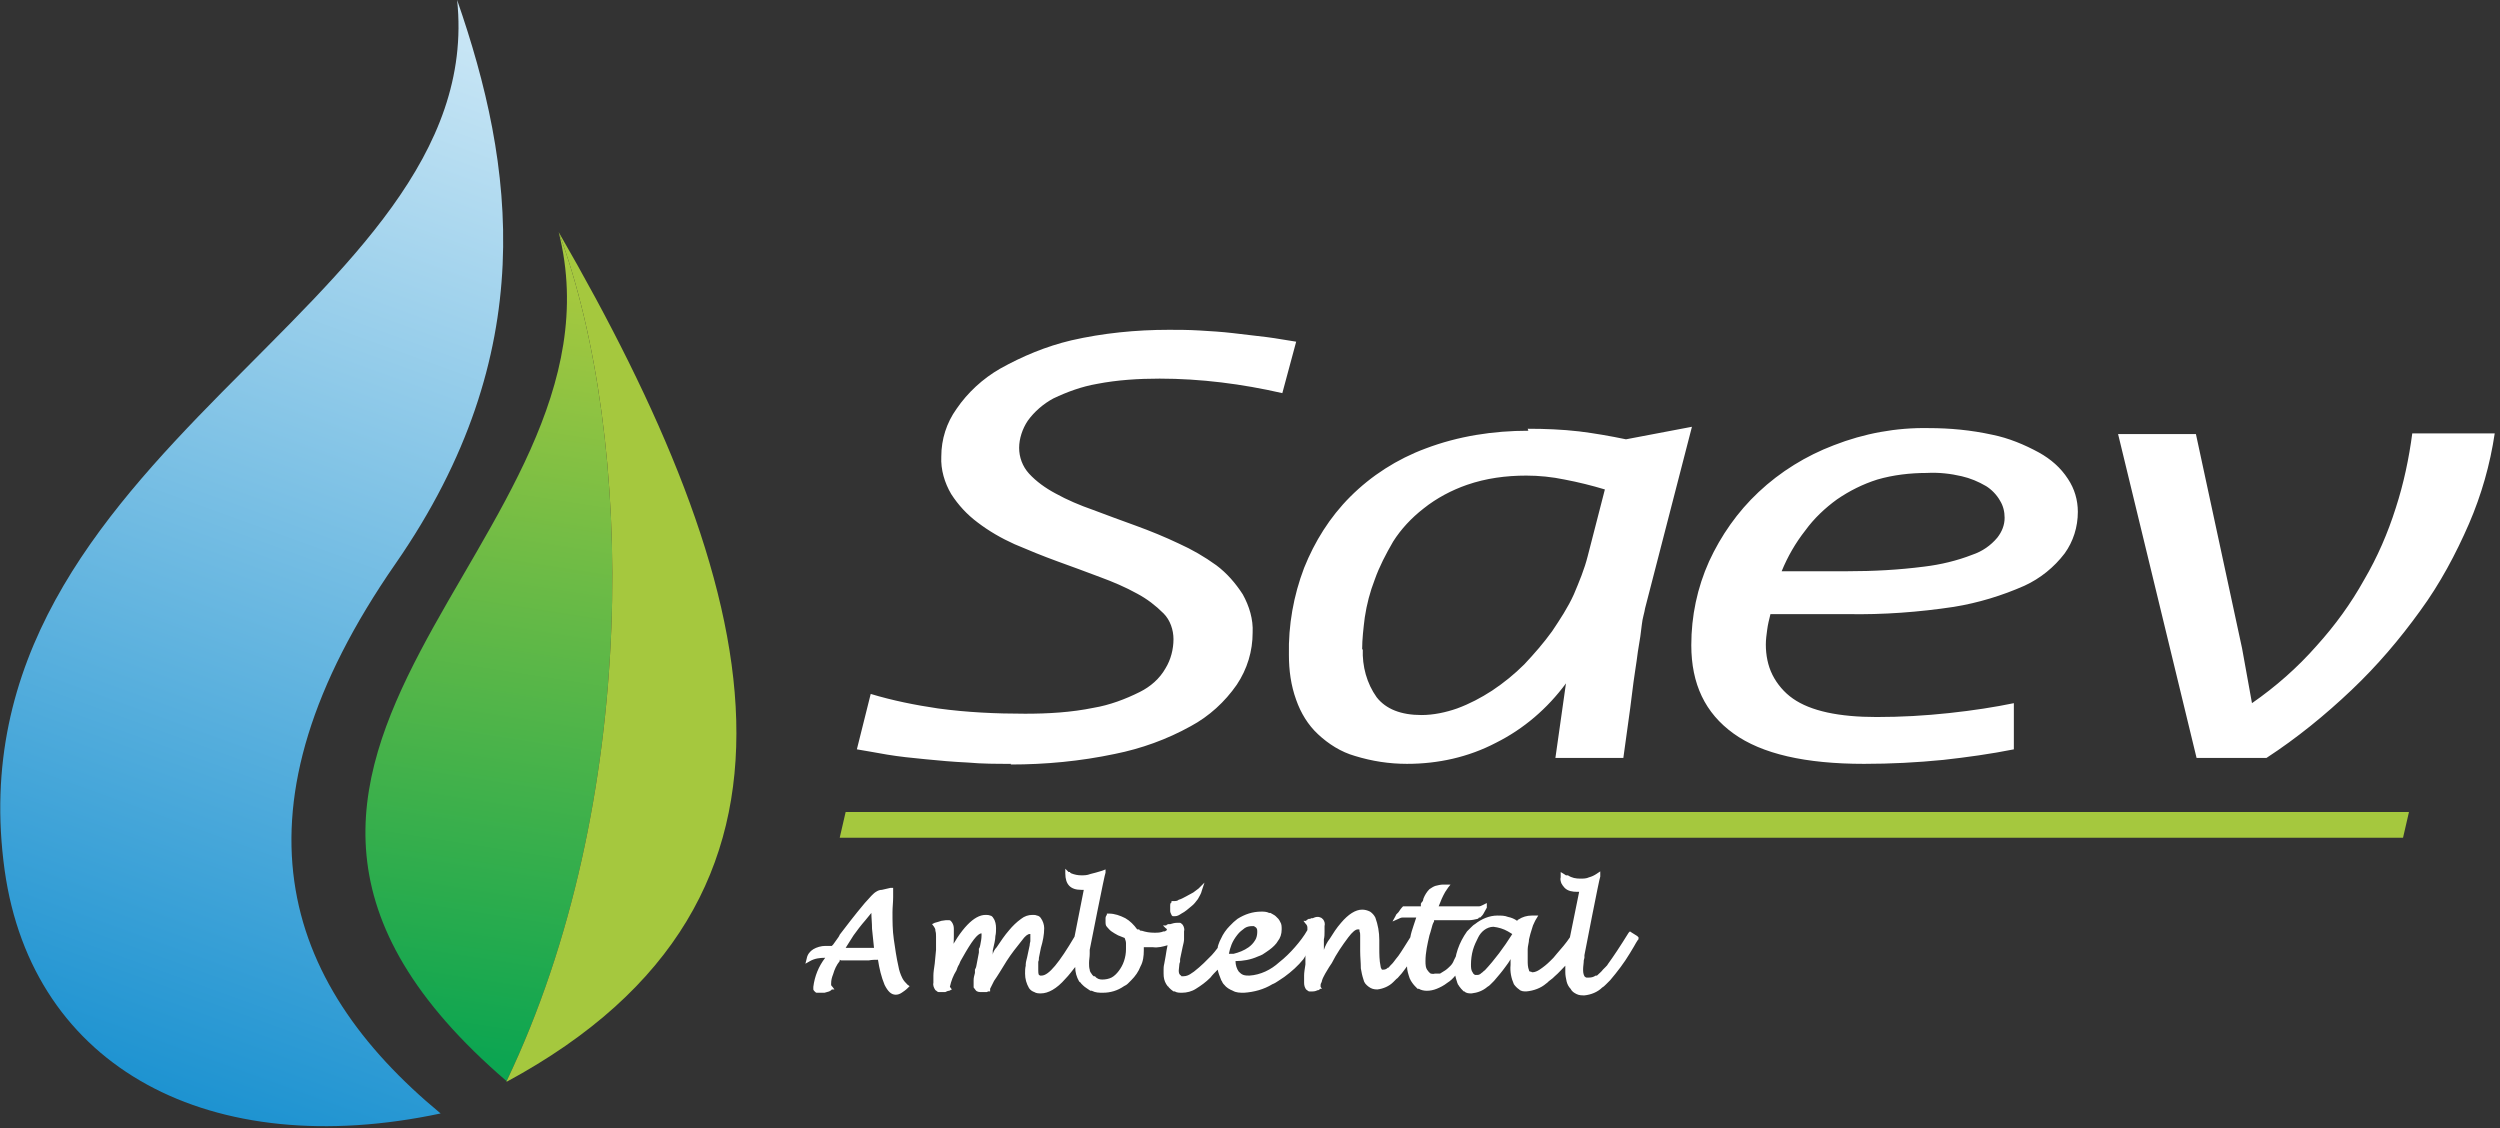 <?xml version="1.0" encoding="UTF-8"?>
<svg id="Camada_1" xmlns="http://www.w3.org/2000/svg" version="1.1" xmlns:xlink="http://www.w3.org/1999/xlink" viewBox="0 0 379 171">
  <rect x="0" y="0" width="379" height="171" fill="#333333" stroke="none"/>
  <!-- Generator: Adobe Illustrator 29.8.2, SVG Export Plug-In . SVG Version: 2.1.1 Build 3)  -->
  <defs>
    <style>
      .st0 {
        fill: url(#Gradiente_sem_nome_2);
      }

      .st1 {
        fill: #fff;
      }

      .st2 {
        fill: #a5c83e;
        fill-rule: evenodd;
      }

      .st3 {
        fill: url(#Gradiente_sem_nome);
      }
    </style>
    <linearGradient id="Gradiente_sem_nome" data-name="Gradiente sem nome" x1="24.3" y1="6.6" x2="93.4" y2="197.6" gradientTransform="translate(0 171.9) scale(1 -1)" gradientUnits="userSpaceOnUse">
      <stop offset="0" stop-color="#1e93d1"/>
      <stop offset="1" stop-color="#eef8fd"/>
    </linearGradient>
    <linearGradient id="Gradiente_sem_nome_2" data-name="Gradiente sem nome 2" x1="66.9" y1="12.4" x2="84.9" y2="128.2" gradientTransform="translate(0 171.9) scale(1 -1)" gradientUnits="userSpaceOnUse">
      <stop offset="0" stop-color="#0ca551"/>
      <stop offset="1" stop-color="#a5c83f"/>
    </linearGradient>
  </defs>
  <path class="st3" d="M.7,131.9c4.2,30.1,31.3,44.3,66.1,36.9-24.2-20-32.7-46.1-6.8-83.4C82.1,53.5,78,25,69.3,0,74.2,46.8-8.1,68.1.7,131.9Z"/>
  <path class="st0" d="M76.8,163.9c20.2-42.3,19.5-97.5,7.9-128.7,11.8,46.9-65.1,79.6-7.9,128.7Z"/>
  <path class="st2" d="M76.8,163.9c20.2-42.3,19.5-97.5,7.9-128.7,30.8,53.3,43.6,101-7.9,128.8"/>
  <path class="st1" d="M153.3,115.8c-2.2,0-4.4,0-6.6-.2-2.2-.1-4.4-.3-6.4-.5-2.1-.2-4-.4-5.8-.7s-3.3-.6-4.6-.8l2.1-8.4c3.3,1,6.8,1.7,10.2,2.2,4.4.6,8.8.8,13.2.8,3.5,0,7-.2,10.4-.9,2.4-.4,4.8-1.3,7-2.4,1.6-.8,3-2,3.9-3.6.8-1.3,1.2-2.9,1.2-4.4,0-1.4-.5-2.9-1.5-3.9-1.2-1.2-2.5-2.2-4-3-1.8-1-3.7-1.8-5.6-2.5-2.1-.8-4.3-1.6-6.5-2.4s-4.4-1.7-6.5-2.6c-2-.9-3.9-2-5.6-3.3-1.6-1.2-2.9-2.6-4-4.3-1-1.7-1.6-3.7-1.5-5.7,0-2.6.8-5.1,2.3-7.2,1.7-2.5,4-4.6,6.6-6.1,3.4-1.9,7-3.4,10.8-4.3,4.8-1.1,9.8-1.6,14.8-1.6,1.4,0,2.9,0,4.6.1s3.4.2,5.1.4c1.7.2,3.4.4,5.1.6,1.6.2,3.1.5,4.5.7l-2.1,7.8c-6.1-1.4-12.4-2.2-18.6-2.2-3.2,0-6.4.2-9.5.8-2.3.4-4.5,1.2-6.6,2.2-1.5.8-2.9,2-3.9,3.4-.8,1.2-1.3,2.7-1.3,4.1,0,1.4.5,2.8,1.5,3.9,1.1,1.2,2.5,2.2,4,3,1.8,1,3.7,1.8,5.7,2.5,2.1.8,4.3,1.6,6.5,2.4,2.2.8,4.4,1.7,6.5,2.7,2,.9,3.9,2,5.7,3.3,1.6,1.2,2.9,2.7,4,4.4,1,1.8,1.6,3.8,1.5,5.8,0,2.8-.8,5.5-2.4,7.9-1.8,2.6-4.2,4.8-7,6.3-3.6,2-7.5,3.4-11.5,4.2-5.2,1.1-10.5,1.6-15.8,1.6M231.7,65.3c-5.3,0-10.6.8-15.6,2.7-4.3,1.6-8.2,4.1-11.4,7.3-3.1,3.1-5.4,6.8-7,10.8-1.6,4.2-2.4,8.7-2.3,13.2,0,2.3.3,4.6,1.1,6.8.7,2,1.8,3.8,3.3,5.2,1.6,1.5,3.5,2.7,5.6,3.3,2.6.8,5.2,1.2,7.9,1.2,4.7,0,9.3-1,13.5-3.2,4.2-2.1,7.8-5.2,10.6-9l-1.6,11.3h10.3c.5-3.8,1-7,1.3-9.6s.7-4.8.9-6.5c.3-1.7.5-3.1.6-4.1s.4-1.8.5-2.5l7.1-27.5-10,1.9c-2.4-.5-4.7-.9-7.1-1.2-2.6-.3-5.2-.4-7.8-.4M206.5,98.5c0-1.6.2-3.3.4-4.9.3-2,.8-3.9,1.5-5.7.7-2,1.7-3.9,2.8-5.8,1.2-1.9,2.8-3.6,4.6-5,2-1.6,4.3-2.8,6.6-3.6,2.9-1,5.9-1.4,9-1.4,1.9,0,3.9.2,5.8.6,2.1.4,4.1.9,6.1,1.5l-2.6,10.1c-.5,2-1.3,3.9-2.1,5.8-.9,2-2.1,3.8-3.3,5.6-1.3,1.8-2.7,3.4-4.2,5-1.5,1.5-3.1,2.8-4.9,4-1.7,1.1-3.4,2-5.3,2.7-1.7.6-3.6,1-5.4,1-3.1,0-5.4-.9-6.8-2.7-1.5-2.1-2.2-4.7-2.1-7.3M268.4,93.1c-.2.8-.4,1.6-.5,2.4-.1.7-.2,1.5-.2,2.2,0,1.6.3,3.2,1,4.6.7,1.4,1.8,2.7,3.1,3.6,2.7,1.9,7,2.8,12.7,2.8,3.7,0,7.3-.2,11-.6,3.7-.4,6.9-.9,9.8-1.5v7c-3.5.7-7.1,1.2-10.7,1.6-4,.4-8,.6-12,.6-8.9,0-15.5-1.5-19.8-4.6-4.3-3.1-6.4-7.5-6.4-13.4,0-4.4.9-8.7,2.7-12.7,1.8-3.9,4.3-7.5,7.5-10.5,3.3-3.1,7.2-5.5,11.4-7.1,4.6-1.8,9.5-2.7,14.4-2.6,3.2,0,6.4.3,9.6,1,2.5.5,4.9,1.5,7.1,2.7,1.8,1,3.3,2.3,4.4,4,1,1.5,1.5,3.2,1.5,5,0,2.3-.7,4.5-2,6.3-1.6,2.1-3.7,3.8-6.1,4.9-3.4,1.5-7,2.6-10.7,3.2-5.3.8-10.7,1.2-16.1,1.1h-11.9ZM280.1,86.6c3.9,0,7.7-.2,11.6-.7,2.5-.3,5-.9,7.3-1.8,1.5-.5,2.8-1.4,3.8-2.6.7-.9,1.1-1.9,1.1-3,0-.9-.2-1.8-.7-2.6-.5-.9-1.3-1.7-2.1-2.2-1.2-.7-2.4-1.2-3.7-1.5-1.7-.4-3.5-.6-5.3-.5-2.5,0-5.1.3-7.5,1-2.2.7-4.2,1.7-6.1,3-1.8,1.3-3.5,2.9-4.8,4.7-1.5,1.9-2.7,4-3.6,6.2h10.1ZM321,65.8h11.9l7,32.5,1.5,8.3c3.6-2.5,6.9-5.4,9.8-8.7,2.8-3.1,5.2-6.4,7.2-10,2-3.4,3.6-7.1,4.8-10.9,1.2-3.7,2-7.5,2.5-11.3h12.5c-.7,4.7-2,9.3-3.9,13.7-2,4.6-4.4,9.1-7.4,13.2-3.1,4.3-6.5,8.3-10.4,12-4,3.8-8.3,7.3-12.9,10.3h-10.6l-11.9-49.1Z"/>
  <path class="st2" d="M127.3,127h237l.9-3.9h-237l-.9,3.9Z"/>
  <path class="st1" d="M229.4,141.7l-.3-.2-.5-.3c-.7-.4-1.4-.6-2.2-.7-.5,0-1,.2-1.4.5-.4.3-.7.7-.9,1.1-.3.6-.6,1.2-.8,1.9-.2.7-.3,1.5-.3,2.2,0,.5,0,.9.3,1.3,0,.1.2.2.3.3.1,0,.3,0,.4,0,.2,0,.4-.1.6-.3.2-.1.3-.3.5-.4,1.5-1.6,2.9-3.5,4.1-5.4h0c0,0,.2-.3.2-.3ZM229,145.4c-.2.4-.5.8-.8,1.2-.5.7-1.1,1.4-1.7,2.1-.2.2-.3.3-.5.5-.2.2-.3.3-.5.4-.7.6-1.5.9-2.4,1-.4,0-.8,0-1.1-.3h-.1c-.3-.3-.5-.5-.7-.8,0,0-.1-.2-.2-.3,0-.1-.1-.2-.1-.3-.2-.6-.4-1.3-.4-2,0-2.1.7-4,1.9-5.7.2-.2.4-.4.6-.6.2-.2.4-.4.6-.5,1-.8,2.2-1.3,3.4-1.3.6,0,1.1,0,1.6.2.5.1,1,.3,1.4.6,0,0,.1-.2.2-.2.6-.4,1.3-.6,2-.6h1l-.3.5c-.2.3-.3.6-.5,1-.1.4-.3.9-.4,1.3l-.2.8c0,.5-.2,1-.2,1.5,0,.5,0,1.1,0,1.7,0,.5,0,1,.2,1.5,0,0,0,.2.2.2s.2.1.3.1c.4,0,.8-.2,1.1-.4.6-.4,1.1-.8,1.6-1.3.2-.2.3-.3.5-.5l.5-.6c.7-.8,1.4-1.6,2-2.5l1.4-6.9h-.3c-.7,0-1.4-.1-1.9-.6-.2-.2-.4-.5-.5-.7-.1-.3-.2-.6-.1-.9v-.8l.5.3.3.2h.3c.6.4,1.2.5,1.9.5.4,0,.9,0,1.3-.2.4-.1.8-.3,1.1-.5l.6-.4v.8c-.1,0-2.4,11.9-2.4,11.9v.4c0,0-.1.4-.1.4,0,.4-.1.9-.1,1.3,0,.4,0,.7.2,1.1,0,0,.2.2.3.2.1,0,.2,0,.4,0,.4,0,.7-.1,1-.3h.2c.3-.3.7-.6.9-.9.1-.1.2-.2.4-.4s.3-.3.4-.5c.8-1.1,1.8-2.6,3.1-4.7l.2-.2.3.2.8.5.2.2v.3c-.1,0-.7,1.1-.7,1.1-.2.3-.4.7-.6,1-.9,1.5-1.9,2.8-3,4.1-.2.2-.4.4-.6.6-.2.2-.4.4-.6.5-.7.7-1.7,1.1-2.7,1.2-.4,0-.8,0-1.2-.2-.4-.2-.7-.4-.9-.8-.3-.3-.5-.7-.6-1.1-.1-.5-.2-.9-.2-1.4,0-.3,0-.7,0-1h0c-.5.5-1,1.1-1.6,1.6-.2.2-.4.4-.7.6s-.4.4-.6.5c-.8.7-1.9,1.1-3,1.2-.4,0-.8,0-1.1-.3-.3-.2-.6-.5-.8-.8-.4-.9-.6-1.9-.5-2.9h0v-.6M186.3,144.6h.2c.2,0,.4,0,.5,0,.8-.2,1.6-.5,2.3-1,.4-.3.7-.6,1-1.1.2-.3.3-.8.3-1.2,0-.3,0-.5-.2-.7,0,0-.2-.1-.3-.2-.1,0-.2,0-.3,0-.4,0-.8.1-1.1.3-.4.3-.8.6-1.1,1-.4.5-.7,1-.9,1.5-.2.5-.3.9-.4,1.4M177.8,136.6h.2c.2,0,.5,0,.7-.2.4-.1.7-.3,1.1-.5.4-.2.7-.4,1.1-.6.3-.2.5-.4.8-.6l.9-.9-.4,1.2c-.1.5-.4.9-.6,1.3-.3.4-.6.8-1,1.1-.5.4-.9.8-1.5,1.1-.3.2-.6.4-1,.4-.1,0-.2,0-.3,0,0,0-.2-.1-.2-.2-.1-.2-.2-.4-.2-.6,0-.2,0-.5,0-.7h0c0-.3,0-.5.2-.6v-.2h.2ZM143.6,144.8c2.1-4.1,4.1-6.1,5.8-6.1.2,0,.5,0,.7.1.2,0,.4.2.5.4.3.4.4,1,.4,1.5,0,.4,0,.8-.1,1.2,0,.6-.2,1.3-.4,2.2v.7c0-.4.3-.9.6-1.2.6-.9,1.2-1.8,1.9-2.6.5-.6,1.1-1.2,1.8-1.7.5-.4,1.1-.6,1.7-.6.3,0,.5,0,.7.1.2,0,.5.2.6.4.3.4.5,1,.5,1.5,0,1-.2,2-.5,3l-.3,1.5c0,.2,0,.4-.1.6,0,.2,0,.4,0,.5,0,.3,0,.5,0,.8,0,.2,0,.5.1.7,0,0,0,0,.2.1,0,0,.1,0,.2,0,1.1,0,2.7-2,5-5.9l1.4-7.1h-.4c-1.6,0-2.4-.8-2.4-2.5v-.7l.5.5h.2c0,.1.2.2.2.2.5.2,1,.3,1.5.3.5,0,.9,0,1.4-.2.5-.1,1.1-.3,1.8-.5l.5-.2v.5c-.1,0-2.4,11.7-2.4,11.7,0,0,0,.2,0,.3,0,.1,0,.2,0,.3,0,.5-.1.9-.1,1.4,0,.3,0,.7.1,1,0,.3.2.5.4.8,0,0,.1.1.2.2h.2c.3.4.7.5,1.1.5.5,0,1-.1,1.4-.3.4-.2.8-.6,1.1-1,.3-.4.6-.9.8-1.5.2-.6.3-1.2.3-1.8,0-.3,0-.6,0-.9,0-.3-.1-.5-.2-.8-.3-.1-.7-.3-1-.4-.4-.2-.7-.4-1-.6-.3-.2-.5-.5-.7-.7-.2-.2-.2-.5-.2-.8,0-.2,0-.3,0-.5h0c0-.2.1-.4.2-.5v-.2h.3c.9,0,1.7.3,2.5.7.7.4,1.3,1,1.8,1.7h.3c.1.2.2.2.4.2.6.2,1.2.3,1.9.3.5,0,.9,0,1.4-.2h.2c0,0,.3-.2.3-.2h0c0-.1,0-.2-.2-.3l-.4-.4h.5c0-.1.3-.2.3-.2h.3c.3-.1.7-.2,1-.2.2,0,.3,0,.5,0,.1,0,.3.2.4.3.2.3.3.7.2,1,0,.3,0,.7,0,1v.2c0,.3-.1.7-.2,1.1l-.4,1.9v.4c0,0-.1.3-.1.3,0,.3-.1.7-.1,1,0,.2,0,.5.2.7,0,0,.2.1.2.2,0,0,.2,0,.3,0,.5,0,.9-.2,1.3-.5l.3-.2c.5-.4,1.1-.9,1.5-1.3l.6-.6c.2-.2.4-.4.6-.6.2-.2.6-.7.9-1.1,0-.3.2-.7.3-1l.2-.4c.3-.7.8-1.4,1.3-1.9.2-.2.4-.4.6-.6.2-.2.4-.3.6-.5,1.1-.7,2.3-1.1,3.6-1.1.4,0,.8,0,1.2.2h.2c.3.2.6.3.8.5.1.1.3.3.4.4.1.1.2.3.3.5.2.3.2.7.2,1.1,0,.7-.2,1.3-.6,1.8l-.2.3c-.4.5-.9.9-1.5,1.3-.2.1-.4.3-.6.4-.2.1-.4.2-.7.3-1.1.5-2.3.7-3.4.7,0,.6.2,1.2.5,1.6.2.2.4.4.7.5.3.1.6.1.9.1,1.7-.1,3.3-.9,4.5-2,.9-.7,1.7-1.5,2.4-2.3.7-.8,1.4-1.7,1.9-2.6,0-.1,0-.3,0-.4h0c0-.3-.2-.5-.3-.6l-.3-.4h.4c0-.1.4-.3.4-.3h.2c0,0,.2-.1.2-.1h.2c.2-.1.5-.2.7-.2.2,0,.3,0,.5.1.1,0,.3.2.4.3.2.3.3.6.2,1v.8c0,.4,0,.8-.1,1.2,0,.2,0,.4,0,.6v1c.2-.6.5-1.2.9-1.7.5-.8,1-1.6,1.7-2.4,1.1-1.3,2.2-2,3.2-2,.4,0,.8.1,1.2.3.3.2.6.5.8.9.4,1.1.6,2.2.6,3.4v1.2c0,.9,0,1.9.2,2.8,0,.2.1.3.2.5,0,0,0,0,.1,0,0,0,0,0,.1,0,.3,0,.5-.1.7-.3h.1c.3-.4.6-.6.8-.9l.3-.4.4-.5c.5-.7,1.1-1.7,1.8-2.8.1-.6.3-1.2.5-1.8l.4-1.2h-1.2c-.3,0-.6,0-.9,0-.2,0-.4.1-.6.2l-.9.4.5-.9c0-.1.1-.2.2-.3l.2-.2c.2-.3.4-.6.7-.9.2,0,.4,0,.7,0,.3,0,.6,0,.8,0h1.2v-.4c.1-.2.2-.3.3-.4,0-.1.1-.3.1-.4.2-.5.5-1,.9-1.4.3-.2.6-.4.9-.5.4-.1.8-.2,1.2-.2h1.1l-.4.5c0,0-.1.2-.2.3,0,0-.1.2-.2.3-.4.7-.7,1.4-1,2.2h4.8c.4,0,.8,0,1.1,0h.2c.2,0,.4-.1.6-.2l.6-.3v.7c-.2.3-.3.6-.5.9-.1.2-.3.4-.5.6h-.2c0,.1-.2.2-.2.2-.4.1-.9.2-1.3.2h-5.3v.2c-.2.3-.3.7-.4,1.1-.1.4-.2.7-.3,1-.3,1.3-.6,2.6-.6,3.9,0,.5,0,1.1.4,1.5.1.2.3.3.4.4.2,0,.4.1.6,0,.2,0,.5,0,.7,0h.1c.3-.2.5-.3.8-.5.3-.2.6-.5.8-.7.2-.2.4-.5.5-.8l.3-.6.3.6h0c0,.2,0,.2,0,.3.1.2.2.5.2.7,0,.4-.2.9-.5,1.2-.4.5-.8.9-1.3,1.2-.5.4-1.1.7-1.6.9-.5.2-1,.3-1.5.3-.4,0-.9-.1-1.2-.3h-.2c-.3-.3-.6-.6-.8-.9l-.2-.3-.2-.4c-.2-.6-.4-1.2-.4-1.8-.4.5-.7,1-1.1,1.4-.2.2-.3.4-.5.5l-.5.5c-.6.6-1.5,1-2.4,1.1-.5,0-.9-.1-1.3-.4-.4-.3-.7-.6-.8-1.1-.2-.6-.3-1.1-.4-1.7,0-.9-.1-1.7-.1-2.6v-.9c0-.4,0-.9,0-1.3v-.2c0-.2,0-.4-.1-.6,0,0,0,0,0-.1h0c0-.2,0-.2-.1-.2,0,0-.1,0-.2,0-.3,0-.8.4-1.4,1.2-.9,1.2-1.8,2.5-2.5,3.9l-.2.3-.2.3-.6,1c-.2.4-.4.7-.5,1.1,0,.2-.2.4-.2.6,0,0,0,.1,0,.1,0,0,0,.1,0,.2l.2.3h-.3c0,.1-.2.2-.2.2h-.1c-.2.1-.5.2-.8.2-.2,0-.4,0-.5,0-.2,0-.3-.2-.5-.3-.2-.3-.3-.6-.3-1,0-.1,0-.4,0-.9v-.2c0-.5.1-1,.2-1.7v-1.4c0,.2-.2.4-.3.6-.8,1-1.8,1.9-2.9,2.7-.3.2-.6.4-.9.6s-.6.4-.9.5c-1.3.8-2.8,1.2-4.3,1.3-.6,0-1.2,0-1.7-.3-.5-.2-1-.5-1.3-.9-.1-.1-.2-.2-.3-.4,0-.1-.2-.3-.2-.4-.2-.5-.4-1-.5-1.5-.4.4-.8.8-1.1,1.2-.7.7-1.4,1.2-2.2,1.7-.6.4-1.4.6-2.1.6-.4,0-.8,0-1.1-.2h-.2c-.3-.2-.5-.4-.7-.6,0,0-.1-.2-.2-.2,0,0-.1-.2-.2-.3-.3-.5-.4-1-.4-1.6,0-.2,0-.4,0-.6,0-.2,0-.5.1-.9l.2-1.1c.1-.7.2-1.2.3-1.7-.7.2-1.4.4-2.2.3-.3,0-.7,0-1,0h-.4c0,.1,0,.3,0,.5,0,.8-.1,1.7-.5,2.4-.3.8-.8,1.5-1.4,2.1-.2.2-.4.4-.5.5-.2.2-.4.3-.6.4-1,.7-2.1,1-3.2,1-.6,0-1.1,0-1.7-.3h-.2c-.4-.3-.8-.5-1.1-.8-.1-.1-.2-.2-.3-.3,0-.1-.2-.2-.3-.3-.4-.7-.6-1.4-.6-2.2h0c-.5.6-.9,1.2-1.5,1.8-1.3,1.5-2.6,2.2-3.7,2.2-.3,0-.7,0-1-.2-.3-.1-.6-.3-.8-.6-.4-.7-.6-1.4-.6-2.2,0-.4,0-.8.1-1.2v-.2c0-.4.2-.9.3-1.5l.3-1.4c0-.3.1-.5.1-.6,0-.2,0-.3,0-.5,0-.2,0-.4,0-.6,0,0,0,0,0,0h-.1c-.3,0-.7.3-1.2,1-.8,1-1.6,2-2.3,3.1-.8,1.3-1.4,2.3-1.9,3-.2.4-.4.8-.6,1.2h0c0,0,0,.4,0,.4h-.3c0,0-.2.1-.2.1h-.3c0,0-.1,0-.1,0-.1,0-.3,0-.4,0-.3,0-.7,0-.9-.3-.1-.1-.2-.3-.3-.4,0-.2,0-.3,0-.5,0-.2,0-.4,0-.6h0c0-.4.1-.7.2-1.1v-.5c.1-.2.2-.4.2-.5l.4-2.1v-.6c.1,0,.2-.5.2-.5.1-.5.2-1,.2-1.5,0-.1,0-.2,0-.3h0c-.6,0-1.5,1.2-2.9,3.7-.2.3-.4.7-.5,1-.2.3-.3.6-.4.9-.5.8-.8,1.6-1,2.5,0,0,0,0,0,0h0c0,0,.3.4.3.4l-.4.2c-.2,0-.4.1-.6.2-.2,0-.4,0-.5,0-.2,0-.4,0-.5,0-.2,0-.3-.2-.5-.3-.2-.3-.4-.7-.3-1.1,0,0,0-.3,0-.8v-.3c0-.5.1-1.1.2-1.8l.2-2.1v-.6c0-.5,0-.9,0-1.4,0-.3,0-.6-.1-.9,0,0,0,0,0-.1,0-.2-.1-.3-.2-.5l-.3-.4.4-.2c.4-.1.7-.2,1-.3.2,0,.5-.1.7-.1.2,0,.3,0,.5,0,.2,0,.3.2.4.3.2.3.3.6.3,1,0,.1,0,.4,0,.9v.2c0,.4,0,1-.1,1.6v.9ZM128.3,143.7h4.2c-.1-1-.2-2-.3-2.9,0-.9-.1-1.7-.1-2.4l-.9,1.1c-.7.8-1.3,1.6-1.8,2.3-.4.6-.8,1.3-1.2,1.9M127.3,145.5v.2c-.5.6-.8,1.3-1,2-.2.5-.3.9-.3,1.4,0,0,0,.2,0,.2,0,.1.1.2.2.3l.3.4h-.4c0,.1-.4.3-.4.3l-.7.2h-.2c-.2,0-.4,0-.6,0-.1,0-.3,0-.4,0-.1,0-.2-.1-.3-.2,0,0-.2-.2-.2-.3,0-.1,0-.3,0-.4.2-1.6.8-3.1,1.8-4.4-.8,0-1.6.1-2.3.5l-.7.4.2-.8c.1-.6.5-1.1,1-1.4.5-.3,1.2-.5,1.8-.5h1l.2-.2.5-.7c.2-.3.4-.5.5-.8,1-1.3,2.2-2.9,3.8-4.8.4-.4.7-.8,1-1.1.2-.2.5-.5.7-.6.3-.2.6-.3.9-.3.4-.1.9-.2,1.3-.3h.4c0,0,0,.4,0,.4,0,.2,0,.3,0,.5,0,.2,0,.3,0,.5,0,.8-.1,1.5-.1,2.3,0,1.4,0,2.7.2,4.1.2,1.4.4,2.8.7,4.1.1.6.3,1.2.6,1.8.2.4.5.7.8,1l.3.2-.3.3c-.3.3-.6.5-.9.7-.3.2-.6.3-.9.3-.7,0-1.2-.5-1.7-1.5-.5-1.2-.8-2.5-1-3.8-.4,0-.9,0-1.4.1-.4,0-1.1,0-1.7,0h-2.5Z"/>
</svg>